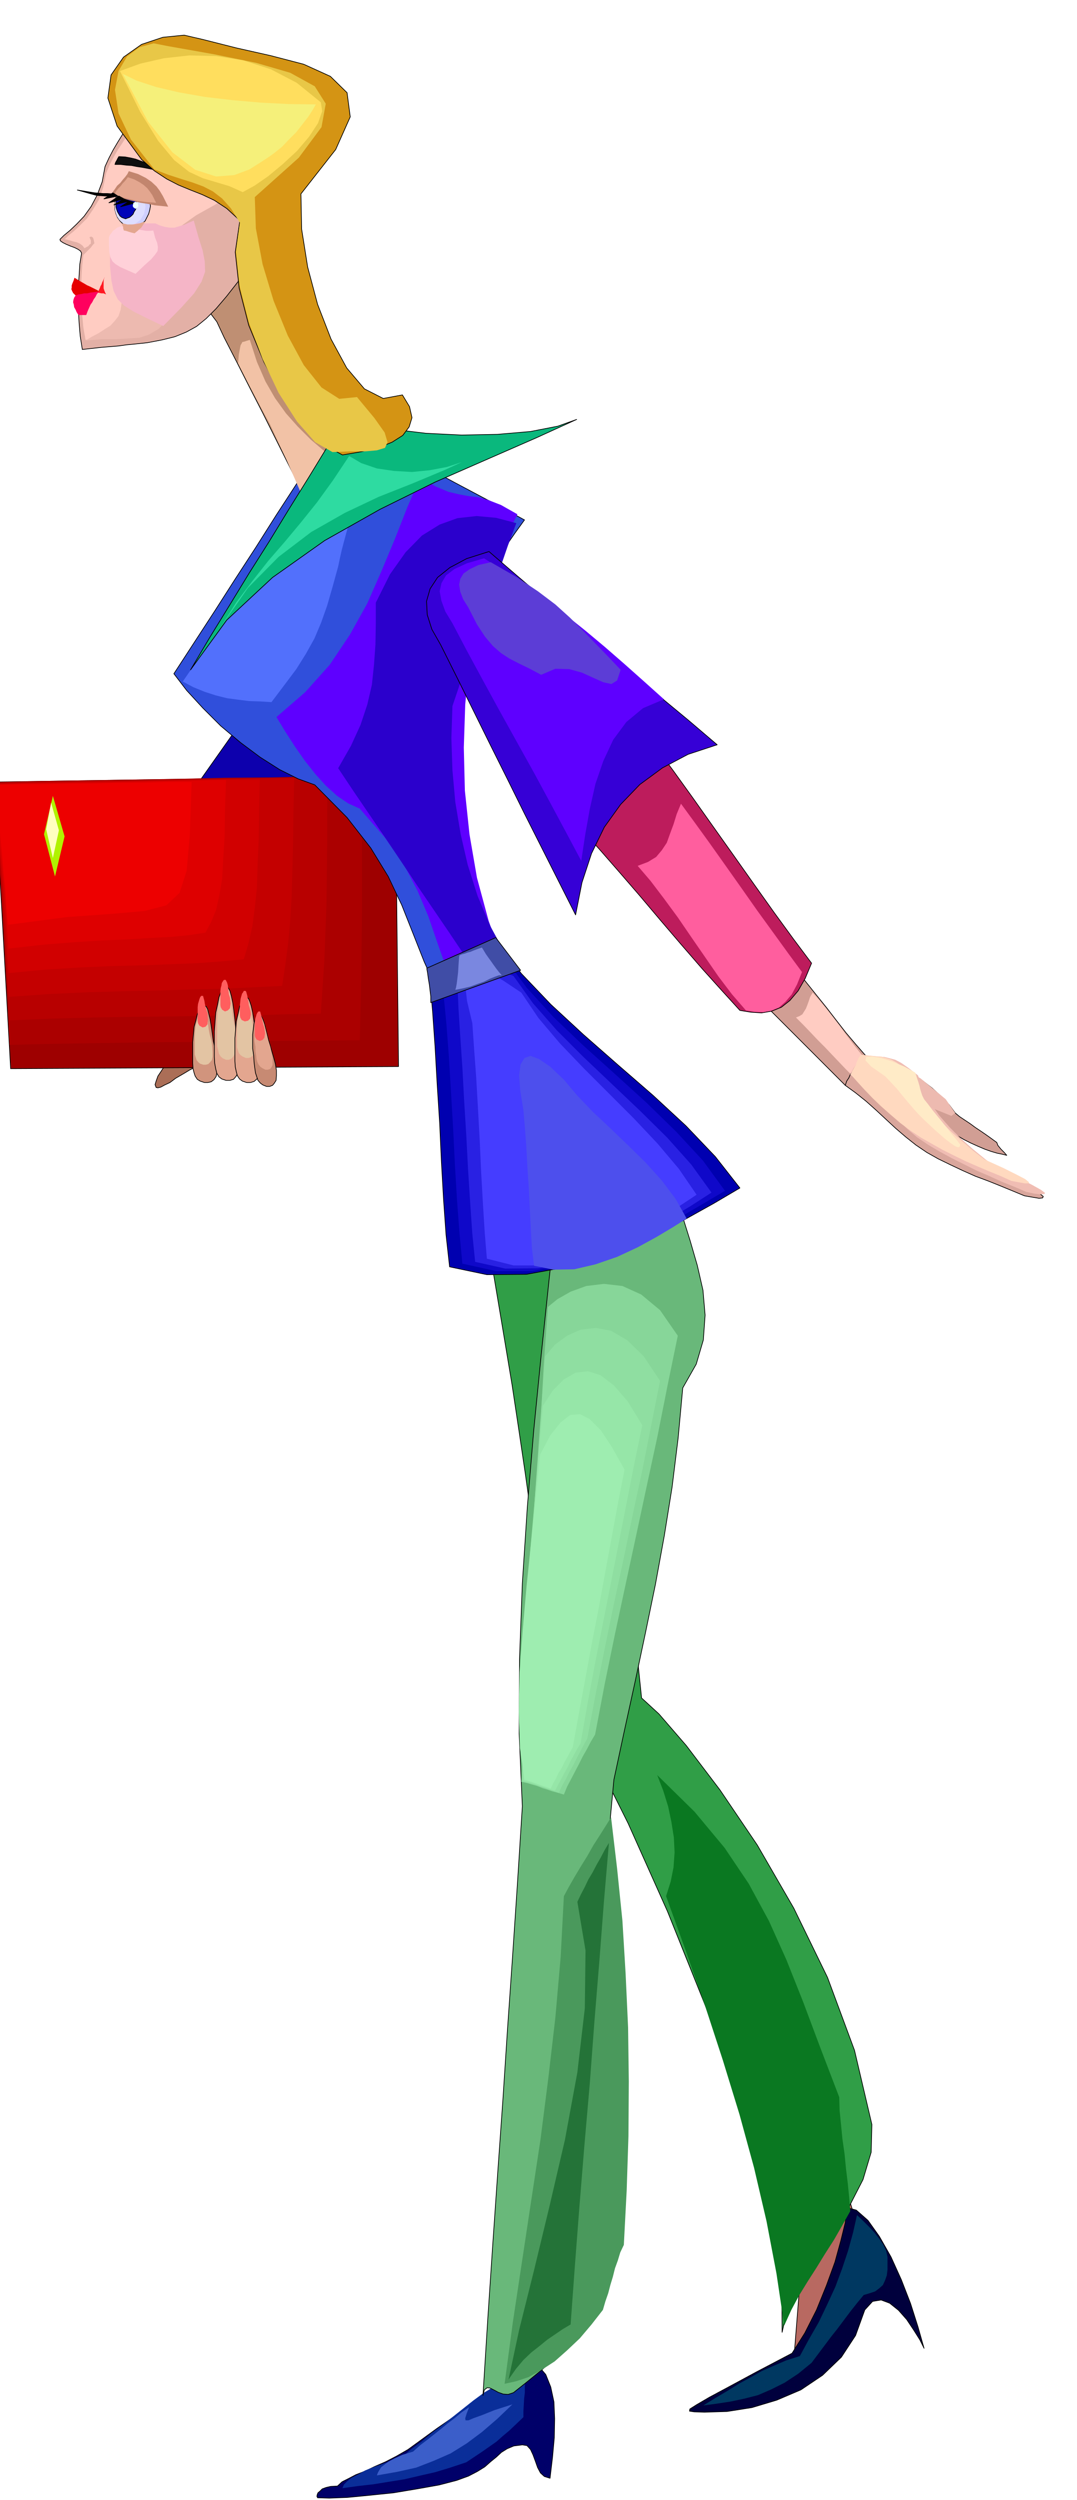 <svg xmlns="http://www.w3.org/2000/svg" width="490.455" height="1137.426" fill-rule="evenodd" stroke-linecap="round" preserveAspectRatio="none" viewBox="0 0 3035 7039"><style>.pen1{stroke:#000;stroke-width:2;stroke-linejoin:round}.pen2{stroke:none}.brush7{fill:#ffccc2}.brush18{fill:#5e00ff}.brush45{fill:#e3a68f}.brush47{fill:#000}.brush67{fill:#e3c4a3}.brush68{fill:#ff5e5e}</style><path d="m440 3062 5 1 8-2 11-6 15-7 16-12 19-11 20-12 23-12 20-13 16-13 12-12 8-11 3-12v-9l-4-9-8-7-11-6-10-2h-10l-10 5-12 6-11 9-14 11-14 13-17 14-15 17-14 16-11 17-10 15-5 14-3 10 3 8z" class="pen1" style="fill:#ab6e57"/><path d="m1489 6645 27 15 22 26 14 35 9 42 2 47-1 54-5 55-7 59-16-5-11-10-8-15-6-17-7-19-7-15-10-11-13-2-24 3-19 8-16 10-14 13-16 13-17 15-21 13-25 13-33 12-50 13-62 11-66 11-68 7-62 6-51 2-33-1-2-4 1-5 2-5 6-5 6-6 11-4 13-3 19-1 13-12 18-9 21-11 26-10 27-13 30-13 31-16 33-19 81-59 71-49 60-41 50-33 36-27 26-20 13-15 2-8z" class="pen1" style="fill:#000069"/><path d="m1483 6667-2 17-1 18-1 17v18l-2 17-1 18-1 17v17l-21 20-19 18-18 15-18 16-20 14-20 14-21 14-24 16-45 15-43 13-44 10-43 10-44 7-43 7-44 5-43 6 4-10 9-9 12-10 18-9 21-12 28-11 34-12 40-13 28-24 30-22 28-24 30-22 29-23 29-23 29-23 30-22 15-9 15-9 15-9 15-9 14-9 15-9 15-8 15-8z" class="pen2" style="fill:#0a2e99"/><path d="m1444 6770-43 41-43 37-43 32-45 28-48 21-49 19-54 12-57 10 3-8 4-7 5-8 9-7 12-9 17-9 22-10 30-9 20-18 21-16 19-15 19-15 18-15 20-15 19-16 22-15-7 18-4 13 1 6h8l14-6 25-9 35-14 50-16z" class="pen2" style="fill:#3b5ec9"/><path d="m2268 6254-30 377 185-344-44-138-6 3-13 11-19 15-20 19-22 18-17 17-12 14-2 8z" class="pen1" style="fill:#b86961"/><path d="m2509 2998 16 3 23 9 25 15 28 19 26 20 26 24 22 23 17 23 12 10 15 10 15 10 15 11 15 10 16 11 14 10 15 11 3 8 9 11 9 9 7 8-12-3-15-3-17-5-17-6-19-8-20-9-20-10-19-11-15-9-15-9-14-8-13-8-14-9-13-7-14-8-13-6-4-14-9-16-13-19-14-19-16-21-12-18-9-17-1-12zm-291-297 27 31 27 34 28 35 29 36 27 35 28 36 28 33 28 32-10 11-7 11-8 9-6 10-7 9-6 10-7 10-7 13-37-37-37-37-38-38-38-38-39-39-37-37-36-36-35-35 16-8 17-7 16-7 17-7 16-8 17-7 17-7 17-7z" class="pen1" style="fill:#d19e94"/><path d="m2290 2795 18 20 19 23 19 24 20 26 18 25 19 25 18 23 19 23-6 7-4 7-3 6-3 6-4 5-4 5-4 6-5 8-24-24-20-21-20-21-18-19-20-20-19-20-21-22-22-22 10-4 8-5 5-8 5-8 4-10 4-11 4-12 7-12z" class="pen2 brush7"/><path d="m682 2030-433 613 646 11 56-569-269-55z" class="pen1" style="fill:#0d00ad"/><path d="m-15 2202 1129-17 9 818-1093 6-45-807z" class="pen1" style="fill:#9e0000"/><path d="m-12 2202 129-3 129-2 129-2 129-2 129-3 129-1 129-3 129-1v385l-1 91-1 90-2 89-2 89-120 1-119 1-121 1-122 2-124 1-126 2-127 2-128 3-5-93-5-92-5-93-5-92-6-93-5-92-5-93-3-92z" class="pen2" style="fill:#ab0000"/><path d="m-12 2205 116-3 117-2 117-2 117-2 117-2 117-1 117-2h117l-1 94v91l-1 87-1 84-3 80-3 78-5 75-5 74-101 2-102 3-105 1-107 2-111 1-114 2-117 3-120 5-5-84-5-83-5-84-5-83-6-84-5-84-5-83-3-83z" class="pen2" style="fill:#b80000"/><path d="m-12 2205 105-2 105-2 105-2 105-1 105-2 105-2 105-2 106-1-2 92-1 86-2 79-2 75-4 68-6 65-8 61-9 59-82 4-85 4-90 2-92 3-99 2-102 3-108 5-113 8-4-76-4-75-5-75-4-75-6-76-5-75-5-75-3-75z" class="pen2" style="fill:#c40000"/><path d="m-12 2208 93-3 93-2 93-2 94-1 92-2h93l93-2h93l-2 87-1 80-3 71-2 65-6 58-7 52-11 48-13 44-64 6-68 5-74 3-78 3-85 2-91 4-98 6-105 10-4-67-4-67-5-66-5-66-6-67-5-67-4-66-3-66z" class="pen2" style="fill:#d10000"/><path d="m-12 2208 81-2 81-1 81-1 81-1 81-2 81-2 81-2 82-1-3 85-1 74-4 64-3 56-8 46-9 41-14 34-16 30-46 7-51 5-58 3-64 4-72 3-79 5-88 7-97 11-4-58-4-58-5-58-5-57-6-59-5-57-4-59-3-57z" class="pen2" style="fill:#de0000"/><path d="m-9 2210 68-2h69l68-2h69l68-2h69l69-2h69l-5 148-9 102-20 62-37 35-61 16-91 8-127 9-168 22-4-50-3-49-5-49-4-49-5-50-4-49-4-50-2-48z" class="pen2" style="fill:#ed0000"/><path d="m1378 3511 37 220 28 168 20 133 17 115 16 114 21 133 27 168 39 222 84 144 103 206 111 248 109 271 96 273 75 257 42 220 1 164 16-71 34-70 44-71 50-71 46-73 38-74 23-77 2-78-49-209-76-205-95-195-103-178-105-155-95-125-77-89-49-45-20-193-10-168-6-153-3-143-5-145-6-152-11-168-17-192-44 5-44 6-44 5-43 6-45 5-44 6-44 5-44 6z" class="pen1" style="fill:#309e47"/><path d="m953 1184-59 89-58 89-58 89-57 90-58 89-57 89-58 89-58 89 36 47 46 50 50 50 56 47 55 41 55 35 52 26 47 17 91 92 67 86 49 80 38 80 31 78 32 81 38 85 53 92 24-7 24-6 24-7 24-6 24-7 24-7 24-6 24-6-72-136-56-135-42-135-27-134-17-135-5-135 5-135 14-134 24-37 25-36 25-36 25-36 25-36 25-36 25-36 26-36-66-36-66-35-66-35-65-35-66-36-65-34-66-35-65-34z" class="pen1" style="fill:#304fdb"/><path d="m1184 1345-36 83-35 89-38 91-40 91-49 88-57 85-69 77-81 70 25 41 27 42 28 40 30 38 29 32 32 29 31 21 33 15 71 82 54 77 38 73 30 71 24 70 26 74 30 77 41 83 18-7 19-6 19-6 19-6 18-6 19-6 19-5 19-5-57-122-44-122-33-122-21-122-13-123-3-121 4-121 11-120 17-41 18-50 16-58 17-60 15-61 17-57 17-50 19-39-46-26-36-14-29-8-26-3-27-5-30-7-36-15-44-25z" class="pen2 brush18"/><path d="m1907 3364 17 63 21 67 20 69 16 70 6 70-5 70-20 68-38 67-13 141-17 138-22 137-25 137-28 136-29 137-30 137-30 140-15 161 1 171 10 178 15 182 12 180 6 178-6 169-23 160-18 51-26 52-34 49-38 47-43 42-42 40-43 35-39 31-15 5-14-1-14-5-11-6-12-6-8-1-8 6-4 16 14-222 14-209 14-202 14-197 13-199 14-201 14-209 14-220-9-205 1-209 8-214 14-214 18-216 21-212 22-210 22-203 47-4 44-5 40-6 39-5 37-6 41-6 42-5 48-2z" class="pen1" style="fill:#69b87a"/><path d="m1849 2105 49 66 54 75 56 79 59 83 58 82 57 80 54 74 51 68-18 43-20 35-23 27-24 19-27 11-29 5-30-2-31-5-51-56-55-61-59-68-59-69-60-71-58-67-55-63-50-55 25-30 27-28 25-29 27-28 26-29 27-29 27-29 27-28z" class="pen1" style="fill:#bd1c5c"/><path d="m1919 2263 38 52 42 58 44 62 46 65 45 64 45 62 42 58 39 53-14 35-15 28-18 21-18 16-22 9-22 4-25-1-24-4-39-45-38-50-38-55-38-55-39-57-39-53-38-50-36-42 29-11 23-14 16-19 14-21 9-25 10-27 9-29 12-29z" class="pen2" style="fill:#ff5e9e"/><path d="m992 1245-75-72-72-92-69-111-65-122-61-131-55-134-48-133-40-126-5 47-7 58-9 65-8 70-10 68-8 65-7 58-4 49 19 20 23 12 24 7 25 7 24 9 25 18 22 29 21 45 36 70 36 71 36 70 36 72 35 70 36 71 36 70 37 72-2-40 7-34 14-32 17-30 16-32 14-31 7-35-1-38z" class="pen1" style="fill:#bf8f73"/><path d="m959 1309-43-37-40-34-37-37-33-37-31-43-27-47-24-55-20-62-10 3-6 2-5 1-2 4-3 5-2 10-3 16-2 25 28 55 23 44 19 36 20 37 20 43 27 58 34 78 45 107 2-25 8-22 11-21 15-18 13-20 12-20 8-22 3-24z" class="pen2" style="fill:#f2c2a6"/><path d="m671 793 16-48 17-46 17-48 17-46 16-47 17-46 17-47 18-46-51-15-51-14-51-14-51-14-51-15-51-15-51-14-50-13-14 16-13 19-14 18-13 21-13 21-13 22-12 23-11 24-8 43-14 37-17 32-20 28-21 22-19 18-17 14-11 11 1 4 7 5 10 5 12 5 11 4 10 5 7 5 3 6-5 30-2 32-2 32v67l2 36 3 36 6 38 27-3 27-3 25-2 24-2 21-3 21-2 19-2 19-2 42-8 36-9 32-13 29-16 27-22 28-28 29-34 33-42z" class="pen1" style="fill:#e3b0a6"/><path d="m449 713 22-41 37-34 45-32 52-29 50-31 48-31 37-35 25-39-48-14-46-13-48-14-46-12-47-14-46-13-46-13-45-13-13 15-12 18-12 17-12 19-12 18-12 21-11 21-10 24-8 39-12 35-17 28-17 25-20 20-17 16-16 13-10 10h2l5 1 8 2 10 3 9 2 9 4 8 6 5 7 5-3 6-3 3-4 4-3v-9l-4-9 5-2 5 3 2 6 2 10-4 4-6 8-4 4-5 5-6 6-6 6-3 27-2 28-1 28v59l3 31 3 32 6 34 25-3 25-2 22-2 22-1 19-3 19-2 17-2 17-2 29-10 11-16-2-23-8-27-11-33-5-36 5-40 23-42z" class="pen2 brush7"/><path d="m2382 3056 29 21 30 24 28 25 28 26 27 25 28 24 29 23 31 21 32 18 35 17 34 16 36 16 35 13 35 14 34 14 34 14 23 4 18 3 10-1 2-4-11-9-25-14-42-20-59-26-34-28-34-27-33-30-31-30-29-34-25-34-21-38-15-39-27-21-20-14-17-10-15-4-16-4-16-1-20-2-24-3-7 9-6 10-6 8-5 9-6 9-4 9-6 9-4 12z" class="pen1" style="fill:#d9a69c"/><path d="m2396 3026 28 21 28 24 26 26 26 28 25 26 27 27 28 24 31 21 32 19 35 19 34 17 36 18 35 15 35 16 35 14 35 15 23 5 18 2 10-1 2-3-12-9-25-14-41-21-58-26-35-27-33-27-34-30-30-30-30-34-25-35-21-39-14-39-27-21-20-14-17-9-15-4-16-4-17-1-21-2-25-3-6 9-4 8-3 5-3 6-4 4-4 6-4 7-5 11z" class="pen2" style="fill:#f0bdb3"/><path d="m2398 3026 17 19 20 22 23 24 25 24 26 23 28 24 28 21 30 20 30 17 32 18 32 16 33 16 32 14 33 14 32 13 31 14 21 4 17 3h10l2-3-11-9-23-12-38-19-55-25-32-25-30-26-31-27-28-28-26-31-23-31-20-34-13-36-25-20-18-14-16-9-13-4-14-4-16-1-19-2-23-2-6 8-3 7-3 6-2 7-3 5-3 6-4 7-4 10z" class="pen2" style="fill:#ffd9bf"/><path d="m2382 6215 31 8 33 29 32 45 33 58 29 64 26 67 21 66 17 60-12-24-17-27-20-30-23-26-25-20-24-9-24 4-22 24-26 72-40 61-53 51-61 41-68 29-70 21-70 11-64 2-29-1-13-2 1-6 19-12 36-21 56-30 76-41 101-53 36-57 33-65 28-69 24-66 17-62 12-49 3-33-3-10z" class="pen1" style="fill:#00003d"/><path d="m1403 2654 66 87 83 87 92 85 98 86 98 85 93 86 83 87 69 88-73 43-88 49-101 49-109 46-115 35-115 21-112 1-105-22-10-90-7-99-6-106-5-109-7-110-6-106-7-100-8-88 26-16 24-13 22-12 22-12 21-12 24-12 25-14 28-14z" class="pen1" style="fill:#0000b0"/><path d="m1425 2701 60 81 75 82 84 80 90 81 88 80 84 82 75 81 62 85-66 39-79 46-91 46-99 43-104 32-104 20h-102l-95-21-8-84-7-93-6-100-5-102-6-103-6-100-7-93-8-82 13-31 15-24 16-19 19-12 21-10 26-4 29-2 36 2z" class="pen2" style="fill:#0f08c9"/><path d="m1447 2748 55 77 67 76 75 75 80 76 79 75 77 76 68 76 57 79-59 38-72 43-83 43-88 40-94 30-93 19-92 1-85-19-8-79-6-87-6-94-5-96-6-97-5-94-6-88-5-78-2-47 4-35 9-24 16-13 21-6 28 4 35 11 44 18z" class="pen2" style="fill:#2921e3"/><path d="m1469 2795 48 71 61 72 67 70 71 71 70 70 67 71 60 71 50 73-53 35-64 41-73 40-79 37-83 28-83 18h-81l-75-19-6-73-5-80-5-88-4-89-5-91-5-88-6-82-5-72-15-63-5-45 3-30 12-14 21-2 31 11 40 23 51 34z" class="pen2" style="fill:#453dff"/><path d="m1589 3040 37 44 44 46 49 46 51 49 49 48 46 51 39 52 31 55-38 24-47 28-53 29-58 27-61 21-60 14-59 1-54-11-6-49-3-54-3-59-3-59-4-60-3-57-4-53-4-47-9-56-3-42 4-31 11-18 17-6 24 9 31 21 39 37z" class="pen2" style="fill:#4d4fed"/><path d="m953 1595-16 58-15 52-17 48-19 45-24 43-27 43-33 44-37 49-32-2-31-1-32-4-30-4-32-8-31-10-32-13-30-16 36-52 36-51 36-51 37-51 36-52 37-51 36-51 37-51 24-12 24-12 24-11 25-11 24-12 25-12 24-11 25-11-7 21-6 22-7 22-6 22-6 22-6 23-5 22-5 24z" class="pen2" style="fill:#5270fc"/><path d="m537 1886 102-140 129-120 147-104 156-88 156-77 151-66 135-59 112-51-53 19-77 15-93 8-101 2-101-5-92-11-76-19-51-25-56 89-55 90-56 90-55 90-57 90-55 90-56 91-54 91z" class="pen1" style="fill:#0ab87d"/><path d="m621 1767 78-112 86-87 92-70 95-54 95-45 96-38 91-38 85-39-37 17-43 14-48 9-50 5-51-3-48-7-44-15-34-20-46 69-45 62-45 56-45 54-46 53-45 57-46 61-45 71z" class="pen2" style="fill:#2edba1"/><path d="m210 782-3 9-3 7-2 6v6l-1 4 2 5 3 6 7 7 9-2 9-1 9-1 9-1 8-1 9-1 9-1h10l-11-7-10-5-10-5-9-4-10-6-9-5-8-5-8-5z" class="pen2" style="fill:#e60000"/><path d="m213 832-4 6-2 6-1 7 2 7 1 7 4 7 3 7 5 8h22l4-11 4-9 4-9 5-7 4-8 5-7 4-8 6-7-9 1-8 1-8 1-8 2h-9l-8 2-8 1-8 3z" class="pen2" style="fill:#ff005e"/><path d="m296 779-3 5-2 5-3 6-2 6-3 5-2 6-3 6-1 6 4 1 5 1h6l7 3-3-6-2-5-2-6v-20l1-7 3-6z" class="pen2" style="fill:#ff1721"/><path d="M324 463h16l16 2 15 1 15 3 14 2 16 3 15 3 18 5-17-10-14-8-12-7-11-4-13-5-13-3-16-3-18-1-3 5-3 6-3 5-2 6z" class="pen1" style="fill:#0f0f0f"/><path d="M374 518h9l10 4 8 6 8 8 5 8 5 11 3 12 2 13-2 11-3 11-5 10-5 10-8 7-8 7-10 3-9 2-11-2-9-3-9-7-7-7-7-10-4-10-3-11v-24l3-12 4-11 7-8 7-8 9-6 9-4h11z" class="pen1" style="fill:#cfcfff"/><path d="M365 530h8l9 3 7 4 7 7 5 7 5 10 2 9 2 12-2 10-2 10-5 8-5 9-7 5-7 6-9 3-8 2-9-2-7-3-8-6-5-5-6-9-3-8-3-10v-22l3-9 3-10 6-7 5-7 8-4 7-3h9z" class="pen2" style="fill:#dedeff"/><path d="m354 535-11 3-8 9-4 6-2 7-2 8v15l2 7 2 6 4 7 3 5 5 4 5 2 6 2 5-2 6-2 5-4 5-5 3-7 4-6 2-7 1-6-1-9-2-8-4-7-3-6-5-6-5-3-6-3h-5z" class="pen1" style="fill:#0003b8"/><path d="m363 482-4 8-6 8-7 8-7 9-9 8-6 9-6 8-2 9 18 6 20 6 21 5 21 5 20 3 20 4 19 2 19 2-8-16-7-14-9-15-9-12-14-13-16-11-22-11-26-8z" class="pen2" style="fill:#c2856e"/><path d="m360 499-4 6-5 6-6 6-5 7-6 6-5 6-4 6-1 7 13 4 15 5 15 3 16 4 14 2 15 2 14 1 14 1-6-12-5-10-7-10-7-9-10-9-12-8-15-8-18-6z" class="pen2 brush45"/><path d="m1455 1473-57-15-55-5-54 6-50 18-50 31-46 47-44 62-40 80v60l-1 58-4 56-6 57-13 56-19 57-27 59-36 63 44 66 45 66 45 66 45 67 44 66 45 66 45 66 45 67h117l-46-85-36-85-28-88-20-87-15-90-8-89-3-91 3-90 22-65 23-64 22-65 23-64 21-65 23-64 22-64 24-64z" class="pen2" style="fill:#2b00cc"/><path d="M316 546h-3 2l1 3-8 2-10 1-13-1-13-1-15-4-14-4-14-4-11-3 12 2 12 2 12 2 13 2 12 1 12 1h12l13 1z" class="pen1 brush47"/><path d="m293 560 39-8-14-9-25 17zm14 11 42-11-14-8-28 19zm14 6 44-11-16-6-28 17zm19 5 42-11-17-5-25 16z" class="pen1 brush47"/><path d="m1378 1553 79 68 80 68 80 68 81 68 80 67 81 69 81 67 81 69-82 27-72 38-64 47-54 56-46 64-36 74-27 82-18 91-48-95-48-95-48-95-47-95-48-96-47-95-47-95-47-94-25-44-13-41-2-38 10-35 21-32 35-28 47-25 63-20z" class="pen1" style="fill:#3600d6"/><path d="m1364 1572 85 55 75 53 66 48 60 48 55 46 54 47 54 48 58 52-59 25-47 39-37 50-28 60-22 64-16 71-13 73-11 73-41-77-44-82-47-87-49-88-50-90-47-86-45-83-40-76-20-33-11-30-5-27 5-23 13-22 24-18 35-16 48-14z" class="pen2 brush18"/><path d="m1383 1583 73 42 60 40 49 37 41 37 35 35 35 36 35 36 38 40-10 30-16 10-23-5-27-12-33-15-36-10-39-1-40 17-34-18-29-14-27-14-23-15-23-20-22-26-23-35-24-47-15-24-8-21-3-20 3-16 9-15 17-12 25-12 35-8z" class="pen2" style="fill:#5c3dd6"/><path d="m399 449-69-94-26-79 9-65 35-50 51-36 60-20 60-6 52 12 95 24 98 22 92 24 75 34 47 46 9 68-41 92-98 125 2 99 17 107 28 105 38 98 44 81 50 59 53 27 54-10 20 33 7 31-8 26-18 24-30 19-39 16-48 11-53 9-55-30-57-57-58-80-51-94-43-104-27-105-11-101 13-89-37-34-35-23-34-16-33-13-34-14-33-17-35-23-36-32z" class="pen1" style="fill:#d49414"/><path d="m435 477-66-84-35-74-10-66 10-53 24-41 35-26 40-11 41 8 130 23 118 24 96 28 69 38 31 49-12 66-64 86-124 111 3 88 19 101 31 103 40 98 45 83 50 63 50 32 50-5 49 59 29 41 8 27-7 16-23 7-34 3h-43l-48 2-49-28-51-58-52-81-45-95-39-104-26-103-10-96 11-81-25-40-25-28-26-20-27-14-30-11-32-10-37-12-39-15z" class="pen2" style="fill:#e8c747"/><path d="m1910 3761-29 141-28 141-30 139-30 140-30 139-30 140-29 141-27 142-12 20-11 21-12 21-11 22-11 21-11 21-11 21-9 22-17-5-15-4-15-5-13-4-15-6-14-4-16-5-15-3 9-167 10-167 8-167 9-167 9-168 9-167 9-167 12-167 27-22 37-21 44-16 50-6 52 6 53 24 53 44 50 72z" class="pen2" style="fill:#87d699"/><path d="m1860 3888-25 126-25 126-27 125-26 126-27 125-26 126-25 126-24 127-10 18-10 19-10 19-10 20-11 19-9 19-11 19-9 20-15-5-13-4-12-5-12-3-13-5-12-3-13-3-13-3 1-143 5-145 7-149 9-151 9-153 11-153 11-153 11-151 28-33 34-25 38-17 43-5 43 8 46 27 46 45 46 69z" class="pen2" style="fill:#8fdea1"/><path d="m1810 4013-23 111-22 112-22 112-22 112-22 111-22 112-21 112-20 114-10 16-9 17-9 16-8 17-9 16-9 17-9 17-9 17-13-4-11-3-11-4-9-3-11-4-10-4-12-3-12-3-5-116 1-123 5-131 8-135 10-139 12-138 12-139 12-135 28-43 31-31 33-19 35-4 35 11 38 29 39 45 41 67z" class="pen2" style="fill:#96e6a8"/><path d="m1760 4138-19 97-18 98-18 97-18 99-19 97-18 98-18 97-18 99-8 14-8 15-8 14-7 15-9 14-7 15-8 14-7 15-11-4-9-3-9-3-8-3-9-3-8-3-10-3-10-3-13-89-3-102 2-112 9-118 11-125 13-125 13-124 12-120 29-55 29-36 27-21 28-2 27 14 31 31 31 47 36 64z" class="pen2" style="fill:#9eedb0"/><path d="m1722 5117-15 24-17 27-18 28-17 30-18 29-18 30-16 28-14 26-9 171-15 171-20 172-22 172-26 171-26 172-26 172-23 172 32-7 36-12 36-20 37-24 35-31 36-34 33-39 32-41 7-24 8-23 6-23 7-23 6-24 8-22 7-23 10-21 8-153 5-153 1-154-2-152-7-152-9-149-15-147-17-144z" class="pen2" style="fill:#4a995c"/><path d="m338 200 57 115 51 82 45 54 42 33 39 18 37 11 37 11 38 17 33-18 39-27 41-34 40-37 34-40 25-38 12-34-4-25-68-55-73-38-77-25-76-12-76-2-72 8-66 15-58 21z" class="pen2" style="fill:#ffde5e"/><path d="m346 208 71 134 69 87 64 49 59 19 51-4 43-16 33-21 23-15 15-11 20-16 20-21 21-21 18-23 17-22 12-19 8-14-76-1-79-4-80-7-77-9-74-13-64-15-55-18-39-19z" class="pen2" style="fill:#f5f07a"/><path d="m2595 3037 70 58 27 39-11 8-69-28-39-86 3 1 9 3 7 3 3 2zM343 851l-3 21-6 18-11 14-12 13-16 10-17 11-19 10-18 11 46-4h40l34-2 32-2 27-9 27-16 25-25 27-36-21-1-20-2-19-2-18-2-19-3-19-2-20-2h-20z" class="pen2" style="fill:#edbab0"/><path d="m546 621-14 6-13 6-14 4-13 4h-14l-13-2-14-4-13-6h-49l-8 1-7 2-8 3-8 4-8 5-8 7-8 8-8 10-8 12-8 15v53l4 41 6 29 12 24 17 17 27 17 36 18 48 23 51-52 36-40 21-33 10-28-1-29-6-31-12-38-13-46z" class="pen2" style="fill:#f5b5c7"/><path d="m432 649-10 1h-10l-12-2-11-2-14-3-12-3-13-2h-12l-8 3-7 6-5 3-3 5-5 6-3 7v24l1 19 3 13 6 12 9 8 13 8 18 8 25 11 25-24 19-17 11-13 7-10 1-11-2-12-6-15-5-20z" class="pen2" style="fill:#ffd1d9"/><path d="m343 629 8 1 8 2h17l8-1 9-2 8-3 9-2-6 8-6 9-5 4-4 4-5 4-5 4-8-2-7-2-9-3-6-1-2-6v-4l-2-5-2-5z" class="pen2 brush45"/><path d="m382 568 6 3 2 9-2 4-6 4-6-4-2-4 2-9 6-3z" class="pen2" style="fill:azure"/><path d="m2495 3031 16 17 16 17 13 16 14 17 12 14 13 15 12 13 13 13 31 29 25 22 18 14 13 9 7 3h5l2-3 1-4-13-17-13-15-13-17-12-15-14-17-13-16-12-16-12-15-5-10-3-9-3-10-2-9-3-10-3-9-3-9-3-9-31-17-33-14-32-10-25-4-17 1-2 10 16 17 40 28z" class="pen2" style="fill:#ffebc7"/><path d="m1852 4998 105 103 85 102 68 101 57 105 49 109 47 118 48 128 54 141 1 37 4 40 4 41 6 42 4 41 5 41 4 40 3 39-23 41-23 40-25 39-24 39-25 39-24 39-22 41-20 44-22-147-28-147-35-150-41-150-47-153-50-153-54-154-56-155 13-41 8-40 3-42-2-42-7-44-9-43-14-45-17-44z" class="pen2" style="fill:#0a7821"/><path d="m1716 5189-14 164-13 169-14 171-13 174-15 172-14 172-13 169-12 165-22 13-22 15-22 15-22 18-23 18-22 21-21 25-21 30 30-140 41-164 44-182 44-189 35-190 21-180 2-163-23-137 10-21 11-21 10-21 12-20 11-21 12-21 11-21 12-20z" class="pen2" style="fill:#247338"/><path d="m576 2832 5 2 4 7 3 12 4 16 3 18 3 21 3 23 6 25 4 24 2 21-1 16-3 14-6 9-8 6-9 2h-10l-12-4-8-5-6-9-3-9-3-12-1-15v-60l2-21 2-22 5-18 4-17 6-13 6-9 8-2z" class="pen1" style="fill:#d1947d"/><path d="m573 2843 3 1 4 6 2 8 2 11 2 12 2 16 3 16 5 18 2 17 1 15v12l-2 10-5 6-5 5-7 2h-7l-9-3-5-4-5-6-2-6-3-10v-53l1-15 2-15 4-14 3-12 4-9 4-6 6-2z" class="pen2 brush67"/><path d="M571 2804h1l1 3 1 4 2 7 1 7 2 9 2 9 4 11v8l1 9-1 6v7l-6 7-8 2-9-5-4-7-1-6v-39l1-9 2-7 2-7 2-5 3-4h4z" class="pen2 brush68"/><path d="m637 2779 6 2 5 9 4 14 4 19 3 22 3 26 3 29 6 31 3 27 1 25-1 20-3 17-6 11-7 8-10 3h-11l-12-4-8-6-6-10-3-12-3-16-1-18v-72l2-27 2-26 5-22 4-21 6-16 6-10 8-3z" class="pen1 brush45"/><path d="m637 2779 4 2 4 7 2 10 3 15 2 16 2 20 3 22 5 24 2 22 1 19v16l-2 13-5 9-6 7-7 3h-8l-9-4-6-5-5-8-2-9-3-12v-72l1-20 2-20 4-17 3-16 4-12 5-8 6-2z" class="pen2 brush67"/><path d="m695 2809 5 2 4 9 4 12 4 18 3 20 3 24 4 25 7 29 3 25 2 22-1 18-3 15-6 10-8 7-10 3h-11l-12-4-8-6-6-9-3-11-3-14-1-16v-65l2-24 2-24 5-21 4-19 6-14 6-9 8-3z" class="pen1 brush45"/><path d="m693 2820 4 1 4 6 2 8 3 12 2 13 2 16 3 17 5 19 2 17 1 15-2 12-2 10-5 6-5 5-7 2h-7l-9-4-6-4-5-6-2-6-3-10v-54l1-16 2-15 4-14 3-13 4-9 5-6 6-2z" class="pen2 brush67"/><path d="m732 2859 4 2 4 7 4 10 4 15 4 16 5 20 6 20 7 24 6 22 3 19v15l-1 13-5 8-5 6-8 3h-9l-10-4-7-5-7-8-3-9-4-12-2-14-2-16-1-18-3-21v-39l2-17 2-16 4-11 5-8 7-2z" class="pen1" style="fill:#c78a73"/><path d="m732 2859 3 1 3 5 3 8 4 11 3 12 4 16 4 17 6 19 3 15 3 15v21l-3 6-4 5-6 2h-7l-8-4-6-4-5-6-3-6-3-9-1-10-2-12v-13l-3-17v-31l2-13 1-12 4-9 3-6 5-1z" class="pen2 brush45"/><path d="M634 2759h2l2 4 2 4 2 7 1 7 1 9 1 9 3 10 1 9 1 8-1 6-1 7-6 6-8 3-8-5-4-7-1-6v-39l1-9 2-7 1-7 3-5 3-4h3zm56 31h2l2 3 1 4 2 7 1 7 2 9 1 9 3 11 2 8 1 8-1 6-1 6-6 6-9 2-9-4-4-7-1-6v-29l1-9 1-9 2-7 2-7 3-4 2-4h3zm42 58h1l1 3 1 4 2 7 1 6 2 8 2 9 3 10 1 8 1 7-1 6-1 6-5 6-8 3-9-4-4-7-1-5v-37l1-9 2-6 2-7 2-4 3-4h4z" class="pen2 brush68"/><path d="m124 2349 25-108 33 114-27 113-31-119z" class="pen2" style="fill:#b0f200"/><path d="m130 2335 14-75 22 78-17 78-19-81z" class="pen2" style="fill:#ffffbf"/><path d="m2415 6237-11 49-14 51-17 51-19 51-23 50-24 50-27 47-26 48-38 12-35 15-34 15-32 18-33 18-32 20-34 20-34 21 38-5 39-6 38-8 39-10 37-16 38-19 38-25 38-31 18-24 18-24 18-24 19-24 18-24 18-24 19-24 19-23 17-5 15-5 12-9 10-9 6-13 5-14 2-16v-36l-4-18-8-17-11-16-14-18-15-16-17-17-17-16z" class="pen2" style="fill:#003861"/><path d="m1214 2823 253-91-70-92-194 86v3l2 11 2 15 3 18 2 17 2 16v17z" class="pen1" style="fill:#404da6"/><path d="m1283 2787 21-4 21-5 19-7 20-7 16-8 15-6 11-4h8l-8-9-7-9-8-11-7-10-8-11-7-10-6-10-5-8-9 3-8 3-8 3-7 3-8 2-8 3-8 2-7 3-1 3-1 11-1 15-1 18-2 17-2 16-2 11-2 6z" class="pen2" style="fill:#7a87e0"/></svg>
